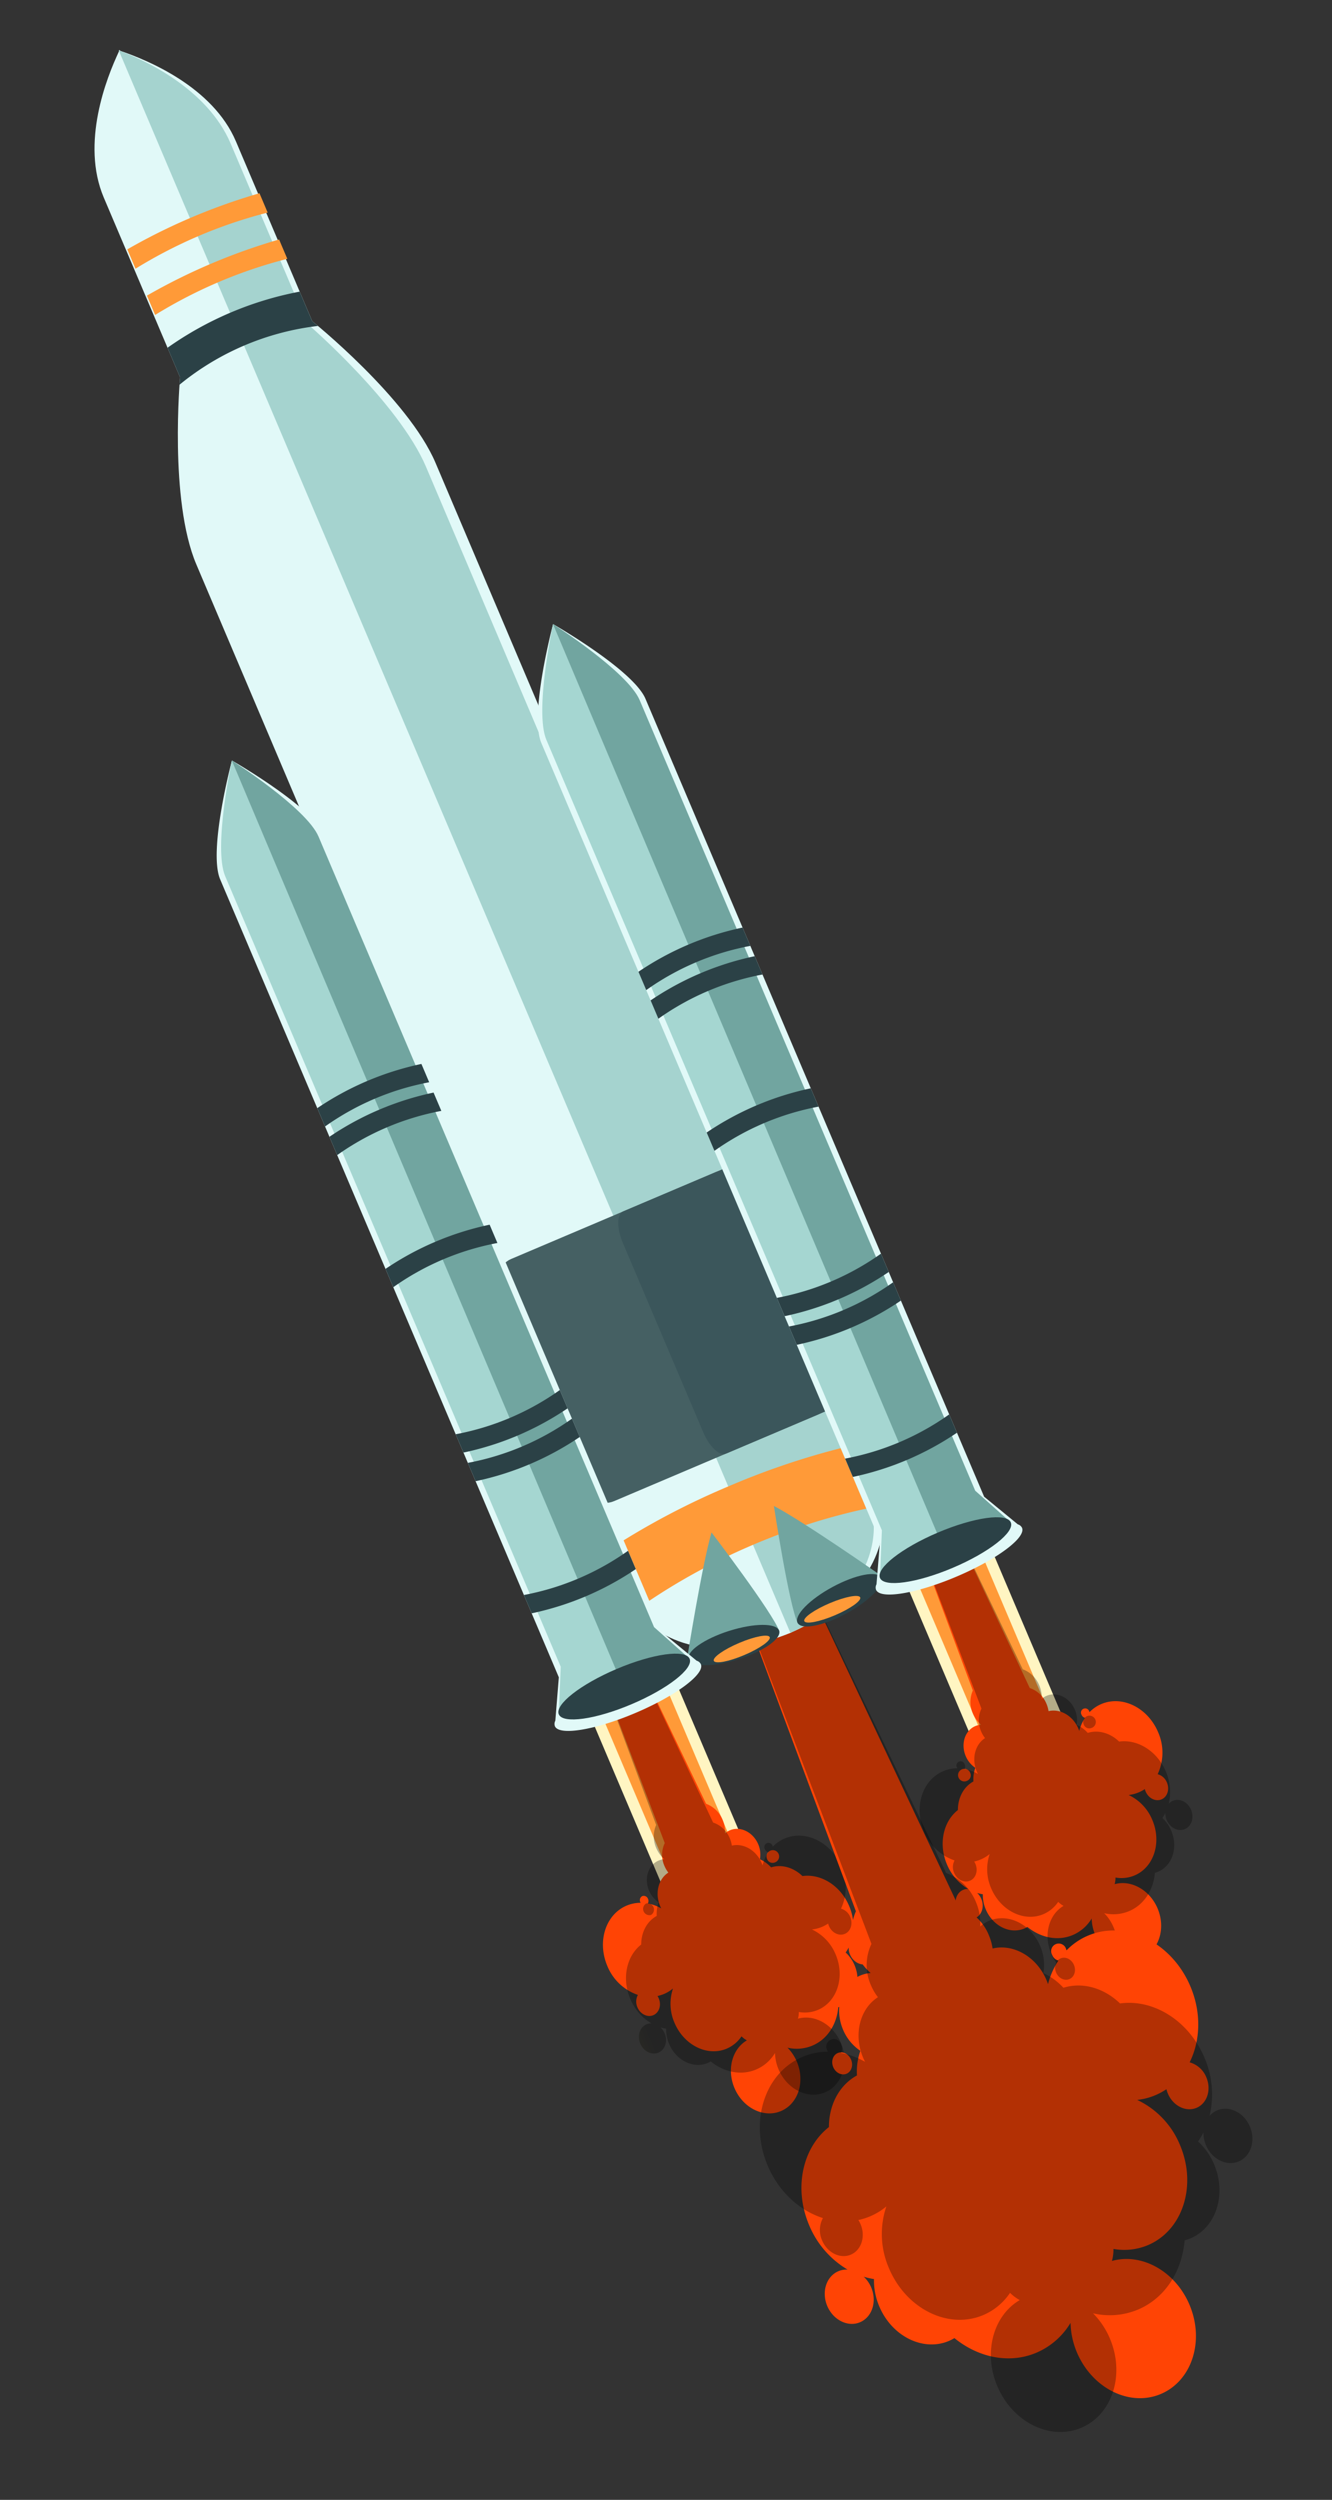 <svg xmlns="http://www.w3.org/2000/svg" xmlns:xlink="http://www.w3.org/1999/xlink" width="562.838" height="1056.056" viewBox="0 0 562.838 1056.056">
  <rect x="0" y="0" width="562.838" height="1056.056" fill="#333333" stroke="none"/>
  <defs>
    <linearGradient id="linear-gradient" x1="-164.842" y1="0.5" x2="-163.841" y2="0.5" gradientUnits="objectBoundingBox">
      <stop offset="0" stop-color="#fff200"/>
      <stop offset="1"/>
    </linearGradient>
    <linearGradient id="linear-gradient-2" x1="-6.428" y1="0.5" x2="-5.428" y2="0.5" xlink:href="#linear-gradient"/>
    <linearGradient id="linear-gradient-3" x1="-22.6" y1="0.5" x2="-21.6" y2="0.5" xlink:href="#linear-gradient"/>
    <linearGradient id="linear-gradient-4" x1="-0.954" y1="0.5" x2="0.046" y2="0.5" xlink:href="#linear-gradient"/>
    <linearGradient id="linear-gradient-5" x1="-79.107" y1="0.5" x2="-78.107" y2="0.5" xlink:href="#linear-gradient"/>
    <linearGradient id="linear-gradient-6" x1="-2.81" y1="0.5" x2="-1.81" y2="0.5" xlink:href="#linear-gradient"/>
  </defs>
  <g id="アートワーク_54" data-name="アートワーク 54" transform="matrix(0.921, -0.391, 0.391, 0.921, 262.053, 519.808)">
    <g id="グループ_5470" data-name="グループ 5470" transform="translate(-126.339 -541.407)">
      <g id="グループ_5451" data-name="グループ 5451" transform="translate(0 556.421)">
        <g id="グループ_5447" data-name="グループ 5447" transform="translate(0 62.215)">
          <rect id="長方形_2422" data-name="長方形 2422" width="38.876" height="176.833" transform="translate(179.208 12.91)" fill="#fff5c2"/>
          <rect id="長方形_2423" data-name="長方形 2423" width="29.651" height="182.191" transform="translate(183.82 17.12)" fill="#ff9a38"/>
          <g id="グループ_5442" data-name="グループ 5442" transform="translate(145.292)">
            <g id="グループ_5440" data-name="グループ 5440">
              <path id="パス_35986" data-name="パス 35986" d="M240.222,1145.915a2.662,2.662,0,1,1,2.265-2.632A2.469,2.469,0,0,1,240.222,1145.915Z" transform="translate(-214.844 -952.036)" fill="#ff4405"/>
              <path id="パス_35987" data-name="パス 35987" d="M210.876,1109.772a4.892,4.892,0,0,1,2.123.489,21.709,21.709,0,0,1-4.214-13.045c0-9.417,5.647-17.3,13.22-19.332,2-4.728,6.018-8.086,10.755-8.551a14.846,14.846,0,0,1,2.982-4.991,11.117,11.117,0,0,1-1.793-6.123c0-5.572,3.887-10.089,8.684-10.089a7.556,7.556,0,0,1,2.443.412,12.775,12.775,0,0,1-1.31-5.676,12.114,12.114,0,0,1,3.765-8.968l7.31-159.761h8.81l6.43,168.207a11.576,11.576,0,0,1,3.89,8.858,12.616,12.616,0,0,1-.413,3.208c4.929.832,8.719,5.748,8.719,11.705,0,.348-.019.691-.045,1.031a18.323,18.323,0,0,1,4.389-4.132,2.134,2.134,0,0,1-.82-1.725,1.782,1.782,0,1,1,3.524,0,2.39,2.39,0,0,1-.024.278,15.237,15.237,0,0,1,5.951-1.212c9.628,0,17.432,9.068,17.432,20.253a21.424,21.424,0,0,1-7.1,16.311,5.936,5.936,0,0,1,2.221,4.752c0,3.132-2.185,5.67-4.881,5.67s-4.881-2.539-4.881-5.67a6.635,6.635,0,0,1,.092-1.091,15.082,15.082,0,0,1-7.275-.37,20.079,20.079,0,0,1,5.091,13.612c0,10.291-7.18,18.633-16.038,18.633a14.261,14.261,0,0,1-7.779-2.339,9.981,9.981,0,0,1-1.428,2.449c7.141.926,12.694,7.955,12.694,16.5,0,9.172-6.4,16.607-14.3,16.607s-14.3-7.435-14.3-16.607a18.783,18.783,0,0,1,1.326-6.954,17.149,17.149,0,0,1-10.042,3.309c-6.919,0-12.981-4.258-16.353-10.641a10.259,10.259,0,0,1-1.428.11c-6.547,0-11.855-6.166-11.855-13.772a15.51,15.51,0,0,1,1.36-6.393,16.926,16.926,0,0,1-1.99-1.454,7.3,7.3,0,0,1,.631,2.987c0,3.58-2.5,6.481-5.579,6.481s-5.578-2.9-5.578-6.481S207.8,1109.772,210.876,1109.772Z" transform="translate(-205.298 -874.137)" fill="#ff4405"/>
            </g>
            <g id="グループ_5441" data-name="グループ 5441" opacity="0.3" style="mix-blend-mode: color-dodge;isolation: isolate">
              <path id="パス_35988" data-name="パス 35988" d="M320.24,1145.915a2.662,2.662,0,1,0-2.265-2.632A2.469,2.469,0,0,0,320.24,1145.915Z" transform="translate(-238.232 -952.036)" fill="url(#linear-gradient)"/>
              <path id="パス_35989" data-name="パス 35989" d="M307.106,1109.772a4.887,4.887,0,0,0-2.122.489,21.709,21.709,0,0,0,4.214-13.045c0-9.417-5.647-17.3-13.221-19.332-2-4.728-6.017-8.086-10.754-8.551a14.834,14.834,0,0,0-2.982-4.991,11.117,11.117,0,0,0,1.793-6.123c0-5.572-3.887-10.089-8.684-10.089a7.556,7.556,0,0,0-2.443.412,12.775,12.775,0,0,0,1.31-5.676,12.114,12.114,0,0,0-3.765-8.968l-7.31-159.761h-8.81l-6.43,168.207a11.576,11.576,0,0,0-3.891,8.858,12.584,12.584,0,0,0,.413,3.208c-4.93.832-8.719,5.748-8.719,11.705,0,.348.019.691.045,1.031a18.313,18.313,0,0,0-4.389-4.132,2.133,2.133,0,0,0,.82-1.725,1.782,1.782,0,1,0-3.524,0,2.246,2.246,0,0,0,.024.278,15.24,15.24,0,0,0-5.951-1.212c-9.628,0-17.433,9.068-17.433,20.253a21.425,21.425,0,0,0,7.1,16.311,5.936,5.936,0,0,0-2.221,4.752c0,3.132,2.185,5.67,4.881,5.67s4.881-2.539,4.881-5.67a6.559,6.559,0,0,0-.093-1.091,15.084,15.084,0,0,0,7.276-.37,20.078,20.078,0,0,0-5.091,13.612c0,10.291,7.18,18.633,16.038,18.633a14.263,14.263,0,0,0,7.779-2.339,9.978,9.978,0,0,0,1.427,2.449c-7.14.926-12.693,7.955-12.693,16.5,0,9.172,6.4,16.607,14.3,16.607s14.3-7.435,14.3-16.607a18.784,18.784,0,0,0-1.327-6.954,17.151,17.151,0,0,0,10.043,3.309c6.919,0,12.981-4.258,16.353-10.641a10.26,10.26,0,0,0,1.429.11c6.546,0,11.854-6.166,11.854-13.772a15.5,15.5,0,0,0-1.36-6.393,16.935,16.935,0,0,0,1.991-1.454,7.3,7.3,0,0,0-.631,2.987c0,3.58,2.5,6.481,5.578,6.481s5.578-2.9,5.578-6.481S310.186,1109.772,307.106,1109.772Z" transform="translate(-205.298 -874.137)" fill="url(#linear-gradient-2)"/>
            </g>
          </g>
          <g id="グループ_5446" data-name="グループ 5446">
            <rect id="長方形_2424" data-name="長方形 2424" width="38.876" height="176.833" transform="translate(34.594 12.91)" fill="#fff5c2"/>
            <rect id="長方形_2425" data-name="長方形 2425" width="29.651" height="182.191" transform="translate(39.207 17.12)" fill="#ff9a38"/>
            <g id="グループ_5445" data-name="グループ 5445">
              <g id="グループ_5443" data-name="グループ 5443">
                <path id="パス_35990" data-name="パス 35990" d="M114.942,1145.915a2.662,2.662,0,1,0-2.266-2.632A2.47,2.47,0,0,0,114.942,1145.915Z" transform="translate(-32.934 -952.036)" fill="#ff4405"/>
                <path id="パス_35991" data-name="パス 35991" d="M101.807,1109.772a4.892,4.892,0,0,0-2.122.489,21.7,21.7,0,0,0,4.214-13.045c0-9.417-5.647-17.3-13.22-19.332-2-4.728-6.018-8.086-10.755-8.551a14.833,14.833,0,0,0-2.982-4.991,11.117,11.117,0,0,0,1.793-6.123c0-5.572-3.888-10.089-8.684-10.089a7.555,7.555,0,0,0-2.442.412,12.775,12.775,0,0,0,1.31-5.676,12.115,12.115,0,0,0-3.766-8.968L57.844,874.137h-8.81L42.6,1042.344a11.576,11.576,0,0,0-3.89,8.858,12.615,12.615,0,0,0,.413,3.208c-4.929.832-8.719,5.748-8.719,11.705,0,.348.019.691.045,1.031a18.31,18.31,0,0,0-4.389-4.132,2.132,2.132,0,0,0,.82-1.725,1.921,1.921,0,0,0-1.762-2.047,1.921,1.921,0,0,0-1.762,2.047,2.391,2.391,0,0,0,.024.278,15.238,15.238,0,0,0-5.951-1.212C7.8,1060.356,0,1069.423,0,1080.609a21.424,21.424,0,0,0,7.1,16.311,5.938,5.938,0,0,0-2.221,4.752c0,3.132,2.185,5.67,4.881,5.67s4.881-2.539,4.881-5.67a6.559,6.559,0,0,0-.092-1.091,15.084,15.084,0,0,0,7.276-.37,20.078,20.078,0,0,0-5.091,13.612c0,10.291,7.18,18.633,16.037,18.633a14.262,14.262,0,0,0,7.779-2.339,10,10,0,0,0,1.428,2.449c-7.14.926-12.694,7.955-12.694,16.5,0,9.172,6.4,16.607,14.3,16.607s14.294-7.435,14.294-16.607a18.783,18.783,0,0,0-1.326-6.954,17.15,17.15,0,0,0,10.043,3.309c6.919,0,12.98-4.258,16.353-10.641a10.242,10.242,0,0,0,1.428.11c6.547,0,11.854-6.166,11.854-13.772a15.5,15.5,0,0,0-1.36-6.393,16.926,16.926,0,0,0,1.99-1.454,7.3,7.3,0,0,0-.631,2.987c0,3.58,2.5,6.481,5.578,6.481s5.579-2.9,5.579-6.481S104.888,1109.772,101.807,1109.772Z" transform="translate(0 -874.137)" fill="#ff4405"/>
              </g>
              <g id="グループ_5444" data-name="グループ 5444" opacity="0.3" style="mix-blend-mode: color-dodge;isolation: isolate">
                <path id="パス_35992" data-name="パス 35992" d="M34.924,1145.915a2.662,2.662,0,0,1,0-5.264,2.662,2.662,0,0,1,0,5.264Z" transform="translate(-9.546 -952.036)" fill="url(#linear-gradient-3)"/>
                <path id="パス_35993" data-name="パス 35993" d="M5.578,1109.772a4.892,4.892,0,0,1,2.123.489,21.705,21.705,0,0,1-4.215-13.045c0-9.417,5.648-17.3,13.221-19.332,2-4.728,6.018-8.086,10.755-8.551a14.833,14.833,0,0,1,2.982-4.991,11.117,11.117,0,0,1-1.793-6.123c0-5.572,3.888-10.089,8.684-10.089a7.555,7.555,0,0,1,2.442.412,12.775,12.775,0,0,1-1.31-5.676,12.115,12.115,0,0,1,3.766-8.968l7.31-159.761h8.81l6.43,168.207a11.576,11.576,0,0,1,3.89,8.858,12.614,12.614,0,0,1-.413,3.208c4.929.832,8.719,5.748,8.719,11.705,0,.348-.02.691-.045,1.031a18.31,18.31,0,0,1,4.389-4.132,2.132,2.132,0,0,1-.82-1.725,1.782,1.782,0,1,1,3.524,0,2.391,2.391,0,0,1-.024.278,15.237,15.237,0,0,1,5.95-1.212c9.628,0,17.433,9.068,17.433,20.253a21.422,21.422,0,0,1-7.1,16.311,5.937,5.937,0,0,1,2.221,4.752c0,3.132-2.185,5.67-4.881,5.67s-4.881-2.539-4.881-5.67a6.559,6.559,0,0,1,.092-1.091,15.085,15.085,0,0,1-7.276-.37,20.079,20.079,0,0,1,5.092,13.612c0,10.291-7.181,18.633-16.038,18.633a14.266,14.266,0,0,1-7.78-2.339,9.978,9.978,0,0,1-1.427,2.449c7.14.926,12.694,7.955,12.694,16.5,0,9.172-6.4,16.607-14.3,16.607s-14.294-7.435-14.294-16.607a18.783,18.783,0,0,1,1.326-6.954,17.149,17.149,0,0,1-10.042,3.309c-6.919,0-12.981-4.258-16.353-10.641a10.269,10.269,0,0,1-1.429.11c-6.547,0-11.854-6.166-11.854-13.772a15.5,15.5,0,0,1,1.36-6.393,16.867,16.867,0,0,1-1.99-1.454,7.3,7.3,0,0,1,.631,2.987c0,3.58-2.5,6.481-5.579,6.481S0,1119.833,0,1116.253,2.5,1109.772,5.578,1109.772Z" transform="translate(0 -874.137)" fill="url(#linear-gradient-4)"/>
              </g>
            </g>
          </g>
        </g>
        <g id="グループ_5450" data-name="グループ 5450" transform="translate(29.391)">
          <g id="グループ_5448" data-name="グループ 5448">
            <path id="パス_35994" data-name="パス 35994" d="M104.588,1276.949c-2.258,0-4.09-2.128-4.09-4.752s1.832-4.752,4.09-4.752,4.091,2.127,4.091,4.752S106.847,1276.949,104.588,1276.949Z" transform="translate(-58.765 -926.882)" fill="#ff4405"/>
            <path id="パス_35995" data-name="パス 35995" d="M51.6,1211.691a8.841,8.841,0,0,1,3.832.882,39.193,39.193,0,0,1-7.609-23.555c0-17,10.2-31.23,23.87-34.905,3.614-8.536,10.865-14.6,19.419-15.439a26.775,26.775,0,0,1,5.385-9.012,20.067,20.067,0,0,1-3.238-11.055c0-10.061,7.02-18.216,15.68-18.216a13.649,13.649,0,0,1,4.41.744,23.069,23.069,0,0,1-2.365-10.248,21.872,21.872,0,0,1,6.8-16.193l13.2-288.466h15.907l11.61,303.714a20.9,20.9,0,0,1,7.024,15.993,22.73,22.73,0,0,1-.745,5.793c8.9,1.5,15.744,10.379,15.744,21.136,0,.628-.035,1.247-.081,1.861a33.06,33.06,0,0,1,7.925-7.459,3.851,3.851,0,0,1-1.481-3.114,3.217,3.217,0,1,1,6.362,0,4.169,4.169,0,0,1-.044.5,27.542,27.542,0,0,1,10.745-2.189c17.384,0,31.477,16.373,31.477,36.569,0,12.083-5.047,22.794-12.824,29.453a10.718,10.718,0,0,1,4.011,8.578c0,5.655-3.946,10.24-8.814,10.24s-8.814-4.584-8.814-10.24a11.9,11.9,0,0,1,.167-1.969,27.225,27.225,0,0,1-13.137-.667A36.252,36.252,0,0,1,205.208,1219c0,18.58-12.965,33.643-28.958,33.643a25.751,25.751,0,0,1-14.046-4.223,18,18,0,0,1-2.579,4.422c12.893,1.672,22.92,14.362,22.92,29.787,0,16.56-11.555,29.986-25.811,29.986s-25.811-13.425-25.811-29.986a33.91,33.91,0,0,1,2.4-12.557,30.964,30.964,0,0,1-18.134,5.974c-12.493,0-23.437-7.689-29.527-19.214a18.5,18.5,0,0,1-2.579.2c-11.822,0-21.4-11.134-21.4-24.867a27.992,27.992,0,0,1,2.455-11.543A30.6,30.6,0,0,1,60.535,1218a13.169,13.169,0,0,1,1.139,5.392c0,6.463-4.51,11.7-10.072,11.7s-10.073-5.239-10.073-11.7S46.039,1211.691,51.6,1211.691Z" transform="translate(-41.529 -786.227)" fill="#ff4405"/>
          </g>
          <g id="グループ_5449" data-name="グループ 5449" opacity="0.3" style="mix-blend-mode: color-dodge;isolation: isolate">
            <path id="パス_35996" data-name="パス 35996" d="M249.069,1276.949c2.259,0,4.091-2.128,4.091-4.752s-1.832-4.752-4.091-4.752-4.091,2.127-4.091,4.752S246.81,1276.949,249.069,1276.949Z" transform="translate(-100.995 -926.882)" fill="url(#linear-gradient-5)"/>
            <path id="パス_35997" data-name="パス 35997" d="M225.353,1211.691a8.842,8.842,0,0,0-3.833.882,39.189,39.189,0,0,0,7.61-23.555c0-17-10.2-31.23-23.871-34.905-3.613-8.536-10.865-14.6-19.419-15.439a26.762,26.762,0,0,0-5.384-9.012,20.072,20.072,0,0,0,3.238-11.055c0-10.061-7.02-18.216-15.679-18.216a13.653,13.653,0,0,0-4.41.744,23.069,23.069,0,0,0,2.365-10.248,21.872,21.872,0,0,0-6.8-16.193l-13.2-288.466H130.065l-11.609,303.714a20.9,20.9,0,0,0-7.025,15.993,22.762,22.762,0,0,0,.745,5.793c-8.9,1.5-15.743,10.379-15.743,21.136,0,.628.035,1.247.081,1.861a33.044,33.044,0,0,0-7.924-7.459,3.853,3.853,0,0,0,1.481-3.114,3.217,3.217,0,1,0-6.362,0,4.171,4.171,0,0,0,.043.5,27.536,27.536,0,0,0-10.745-2.189c-17.384,0-31.477,16.373-31.477,36.569,0,12.083,5.048,22.794,12.824,29.453a10.716,10.716,0,0,0-4.011,8.578c0,5.655,3.945,10.24,8.813,10.24s8.814-4.584,8.814-10.24a11.9,11.9,0,0,0-.167-1.969,27.228,27.228,0,0,0,13.138-.667A36.253,36.253,0,0,0,71.747,1219c0,18.58,12.965,33.643,28.958,33.643a25.753,25.753,0,0,0,14.047-4.223,18.022,18.022,0,0,0,2.578,4.422c-12.892,1.672-22.92,14.362-22.92,29.787,0,16.56,11.556,29.986,25.811,29.986s25.811-13.425,25.811-29.986a33.924,33.924,0,0,0-2.395-12.557,30.962,30.962,0,0,0,18.134,5.974c12.493,0,23.437-7.689,29.526-19.214a18.514,18.514,0,0,0,2.58.2c11.822,0,21.4-11.134,21.4-24.867a27.991,27.991,0,0,0-2.455-11.543,30.539,30.539,0,0,0,3.594-2.625,13.18,13.18,0,0,0-1.139,5.392c0,6.463,4.51,11.7,10.073,11.7s10.072-5.239,10.072-11.7S230.916,1211.691,225.353,1211.691Z" transform="translate(-41.529 -786.227)" fill="url(#linear-gradient-6)"/>
          </g>
        </g>
      </g>
      <g id="グループ_5469" data-name="グループ 5469" transform="translate(19.173)">
        <path id="パス_35998" data-name="パス 35998" d="M125.54,137.222V54.739c0-24.932,20.866-46.157,30.076-54.315V0l.239.212L156.1,0V.424c9.21,8.158,30.077,29.383,30.077,54.315v82.484s24.554,45.787,24.554,75.414V696.092s-8,29-54.631,29.759v.011l-.24-.006-.239.006v-.011c-46.629-.759-54.63-29.759-54.63-29.759V212.636C100.986,183.009,125.54,137.222,125.54,137.222Z" transform="translate(-48.69)" fill="#e1f9f8"/>
        <g id="グループ_5452" data-name="グループ 5452" transform="translate(56.642)">
          <path id="パス_35999" data-name="パス 35999" d="M129.737,137.222V54.739c0-25.366,19.9-46.906,28.135-54.739V725.861c-43.33-.565-50.744-29.769-50.744-29.769V212.636C107.128,183.009,129.737,137.222,129.737,137.222Z" transform="translate(-107.128)" fill="#e1f9f8"/>
          <path id="パス_36000" data-name="パス 36000" d="M206.341,137.222V54.739c0-25.366-19.9-46.906-28.135-54.739V725.861c43.33-.565,50.744-29.769,50.744-29.769V212.636C228.95,183.009,206.341,137.222,206.341,137.222Z" transform="translate(-127.903)" fill="#a5d3cf"/>
        </g>
        <path id="パス_36001" data-name="パス 36001" d="M133.654,189.712c.9-1.776,1.435-2.769,1.435-2.769V173.369a142.635,142.635,0,0,1,60.632,0v13.575s.531.992,1.434,2.769a112.989,112.989,0,0,0-63.5,0Z" transform="translate(-58.239 -49.721)" fill="#2b4146"/>
        <path id="パス_36002" data-name="パス 36002" d="M166.843,76.959a249.261,249.261,0,0,0-30.317,1.815V54.739c0-24.932,20.867-46.157,30.077-54.315V0l.019.017V0l.221.212h0L167.063,0V.017L167.082,0V.424c9.21,8.158,30.077,29.383,30.077,54.315V78.774A249.258,249.258,0,0,0,166.843,76.959Z" transform="translate(-59.078)" fill="none"/>
        <path id="パス_36003" data-name="パス 36003" d="M197.159,140.529v8.87a200.826,200.826,0,0,0-60.633,0v-8.87a254.16,254.16,0,0,1,60.633,0Z" transform="translate(-59.078 -40.545)" fill="#ff9a38"/>
        <path id="パス_36004" data-name="パス 36004" d="M197.159,110.558v8.87a200.825,200.825,0,0,0-60.633,0v-8.87a254.063,254.063,0,0,1,60.633,0Z" transform="translate(-59.078 -31.784)" fill="#ff9a38"/>
        <path id="パス_36005" data-name="パス 36005" d="M232.419,944.451v26.482l2.9,5.548c-27.488-11.939-60.826-18.938-96.772-18.938s-69.284,7-96.772,18.938l2.9-5.548V944.451a319.413,319.413,0,0,1,93.869-13.673A319.392,319.392,0,0,1,232.419,944.451Z" transform="translate(-31.385 -272.056)" fill="#ff9a38"/>
        <g id="グループ_5457" data-name="グループ 5457" transform="translate(62.703 673.835)">
          <g id="グループ_5455" data-name="グループ 5455">
            <g id="グループ_5453" data-name="グループ 5453" transform="translate(48.685)">
              <path id="パス_36006" data-name="パス 36006" d="M194.57,952.133s-10.623,41.535-10.058,49.633c0,0,27.988,5.738,40.214-4.885C224.726,996.881,203.617,963.178,194.57,952.133Z" transform="translate(-184.486 -952.133)" fill="#71a5a0"/>
              <path id="パス_36007" data-name="パス 36007" d="M184.489,1018.353c-.242-3.475,8.5-7.133,19.535-8.17s20.169.938,20.411,4.413-8.5,7.133-19.534,8.171S184.731,1021.829,184.489,1018.353Z" transform="translate(-184.484 -969.02)" fill="#2b4146"/>
            </g>
            <g id="グループ_5454" data-name="グループ 5454">
              <path id="パス_36008" data-name="パス 36008" d="M145.848,952.133s10.623,41.535,10.059,49.633c0,0-27.989,5.738-40.214-4.885C115.692,996.881,136.8,963.178,145.848,952.133Z" transform="translate(-115.692 -952.133)" fill="#71a5a0"/>
              <path id="パス_36009" data-name="パス 36009" d="M156.044,1018.353c.242-3.475-8.5-7.133-19.534-8.17s-20.169.938-20.412,4.413,8.5,7.133,19.535,8.171S155.8,1021.829,156.044,1018.353Z" transform="translate(-115.809 -969.02)" fill="#2b4146"/>
            </g>
          </g>
          <g id="グループ_5456" data-name="グループ 5456" transform="translate(9.857 47.002)">
            <ellipse id="楕円形_924" data-name="楕円形 924" cx="12.823" cy="2.777" rx="12.823" ry="2.777" transform="translate(41.73)" fill="#ff9a38"/>
            <ellipse id="楕円形_925" data-name="楕円形 925" cx="12.823" cy="2.777" rx="12.823" ry="2.777" transform="translate(0 0.505)" fill="#ff9a38"/>
          </g>
        </g>
        <path id="パス_36010" data-name="パス 36010" d="M97.248,854.219c0,6.694,4.671,12.12,10.433,12.12h93.892c5.761,0,10.432-5.426,10.432-12.12v-86.86c0-6.694-4.671-12.12-10.432-12.12H107.681c-5.762,0-10.433,5.427-10.433,12.12Z" transform="translate(-47.598 -220.748)" fill="#456063"/>
        <path id="パス_36011" data-name="パス 36011" d="M177.1,854.219c0,6.694,2.371,12.12,5.3,12.12h47.657c2.924,0,5.3-5.426,5.3-12.12v-86.86c0-6.694-2.371-12.12-5.3-12.12H182.392c-2.925,0-5.3,5.427-5.3,12.12Z" transform="translate(-70.937 -220.748)" fill="#3b565b"/>
        <g id="グループ_5468" data-name="グループ 5468" transform="translate(0 294.611)">
          <g id="グループ_5462" data-name="グループ 5462" transform="translate(147.352)">
            <g id="グループ_5461" data-name="グループ 5461">
              <g id="グループ_5460" data-name="グループ 5460">
                <path id="パス_36012" data-name="パス 36012" d="M236.378,842.9l8.525-16.293V460.632c0-13.253,24.139-44.218,24.139-44.218v.839l0-.966s23.634,31.093,23.634,44.345V826.609L301.2,842.9a2.88,2.88,0,0,1,1.076,2.057c0,4.5-14.994,8.156-33.489,8.156s-33.49-3.651-33.49-8.156A2.88,2.88,0,0,1,236.378,842.9Z" transform="translate(-235.302 -416.287)" fill="#e1f9f8"/>
                <g id="グループ_5459" data-name="グループ 5459" transform="translate(3.478)">
                  <g id="グループ_5458" data-name="グループ 5458">
                    <path id="パス_36013" data-name="パス 36013" d="M270.453,416.465s-21.633,30.679-21.633,43.809V822.866l-8.6,18.18h30.446Z" transform="translate(-240.216 -416.339)" fill="#a5d6d1"/>
                    <path id="パス_36014" data-name="パス 36014" d="M282.67,416.287s21.18,30.8,21.18,43.935V822.814l8.6,18.18H282.008Z" transform="translate(-252.431 -416.287)" fill="#71a5a0"/>
                  </g>
                  <path id="パス_36015" data-name="パス 36015" d="M240.216,1013.063c0-4.462,13.437-8.08,30.012-8.08s30.011,3.618,30.011,8.08-13.437,8.081-30.011,8.081S240.216,1017.526,240.216,1013.063Z" transform="translate(-240.216 -588.356)" fill="#2b4146"/>
                </g>
              </g>
            </g>
            <path id="パス_36016" data-name="パス 36016" d="M248.869,634.656v-8.4a124.071,124.071,0,0,1,47.775,0v8.4a111.5,111.5,0,0,0-47.775,0Z" transform="translate(-239.268 -476.981)" fill="#2b4146"/>
            <path id="パス_36017" data-name="パス 36017" d="M248.869,846.957v-8.4a111.476,111.476,0,0,0,47.775,0v8.4a124.071,124.071,0,0,1-47.775,0Z" transform="translate(-239.268 -539.712)" fill="#2b4146"/>
            <path id="パス_36018" data-name="パス 36018" d="M248.869,865.51v-8.4a111.5,111.5,0,0,0,47.775,0v8.4a124.075,124.075,0,0,1-47.775,0Z" transform="translate(-239.268 -545.135)" fill="#2b4146"/>
            <path id="パス_36019" data-name="パス 36019" d="M248.869,653.209v-8.4a124.071,124.071,0,0,1,47.775,0v8.4a111.476,111.476,0,0,0-47.775,0Z" transform="translate(-239.268 -482.403)" fill="#2b4146"/>
            <path id="パス_36020" data-name="パス 36020" d="M248.869,738.837v-8.4a124.039,124.039,0,0,1,47.775,0v8.4a111.507,111.507,0,0,0-47.775,0Z" transform="translate(-239.268 -507.432)" fill="#2b4146"/>
            <path id="パス_36021" data-name="パス 36021" d="M248.869,951.139v-8.4a111.5,111.5,0,0,0,47.775,0v8.4a124.107,124.107,0,0,1-47.775,0Z" transform="translate(-239.268 -570.164)" fill="#2b4146"/>
          </g>
          <g id="グループ_5467" data-name="グループ 5467">
            <g id="グループ_5466" data-name="グループ 5466">
              <g id="グループ_5465" data-name="グループ 5465">
                <path id="パス_36022" data-name="パス 36022" d="M28.168,842.9l8.525-16.293V460.632c0-13.253,24.139-44.218,24.139-44.218v-.127S84.47,447.38,84.47,460.632V826.609L92.995,842.9a2.881,2.881,0,0,1,1.076,2.057c0,4.5-14.994,8.156-33.489,8.156s-33.49-3.651-33.49-8.156A2.88,2.88,0,0,1,28.168,842.9Z" transform="translate(-27.092 -416.287)" fill="#e1f9f8"/>
                <g id="グループ_5464" data-name="グループ 5464" transform="translate(3.478)">
                  <g id="グループ_5463" data-name="グループ 5463">
                    <path id="パス_36023" data-name="パス 36023" d="M62.243,416.465S40.61,447.144,40.61,460.274V822.866l-8.6,18.18H62.452Z" transform="translate(-32.006 -416.339)" fill="#a5d6d1"/>
                    <path id="パス_36024" data-name="パス 36024" d="M74.461,416.287s21.18,30.8,21.18,43.935V822.814l8.6,18.18H73.8Z" transform="translate(-44.222 -416.287)" fill="#71a5a0"/>
                  </g>
                  <path id="パス_36025" data-name="パス 36025" d="M32.006,1013.063c0-4.462,13.437-8.08,30.012-8.08s30.011,3.618,30.011,8.08-13.436,8.081-30.011,8.081S32.006,1017.526,32.006,1013.063Z" transform="translate(-32.006 -588.356)" fill="#2b4146"/>
                </g>
              </g>
            </g>
            <path id="パス_36026" data-name="パス 36026" d="M40.659,634.656v-8.4a124.075,124.075,0,0,1,47.776,0v8.4a111.507,111.507,0,0,0-47.776,0Z" transform="translate(-31.057 -476.981)" fill="#2b4146"/>
            <path id="パス_36027" data-name="パス 36027" d="M40.659,846.957v-8.4a111.479,111.479,0,0,0,47.776,0v8.4a124.075,124.075,0,0,1-47.776,0Z" transform="translate(-31.057 -539.712)" fill="#2b4146"/>
            <path id="パス_36028" data-name="パス 36028" d="M40.659,865.51v-8.4a111.507,111.507,0,0,0,47.776,0v8.4a124.078,124.078,0,0,1-47.776,0Z" transform="translate(-31.057 -545.135)" fill="#2b4146"/>
            <path id="パス_36029" data-name="パス 36029" d="M40.659,653.209v-8.4a124.075,124.075,0,0,1,47.776,0v8.4a111.479,111.479,0,0,0-47.776,0Z" transform="translate(-31.057 -482.403)" fill="#2b4146"/>
            <path id="パス_36030" data-name="パス 36030" d="M40.659,738.837v-8.4a124.043,124.043,0,0,1,47.776,0v8.4a111.51,111.51,0,0,0-47.776,0Z" transform="translate(-31.057 -507.432)" fill="#2b4146"/>
            <path id="パス_36031" data-name="パス 36031" d="M40.659,951.139v-8.4a111.507,111.507,0,0,0,47.776,0v8.4a124.11,124.11,0,0,1-47.776,0Z" transform="translate(-31.057 -570.164)" fill="#2b4146"/>
          </g>
        </g>
      </g>
    </g>
  </g>
</svg>
